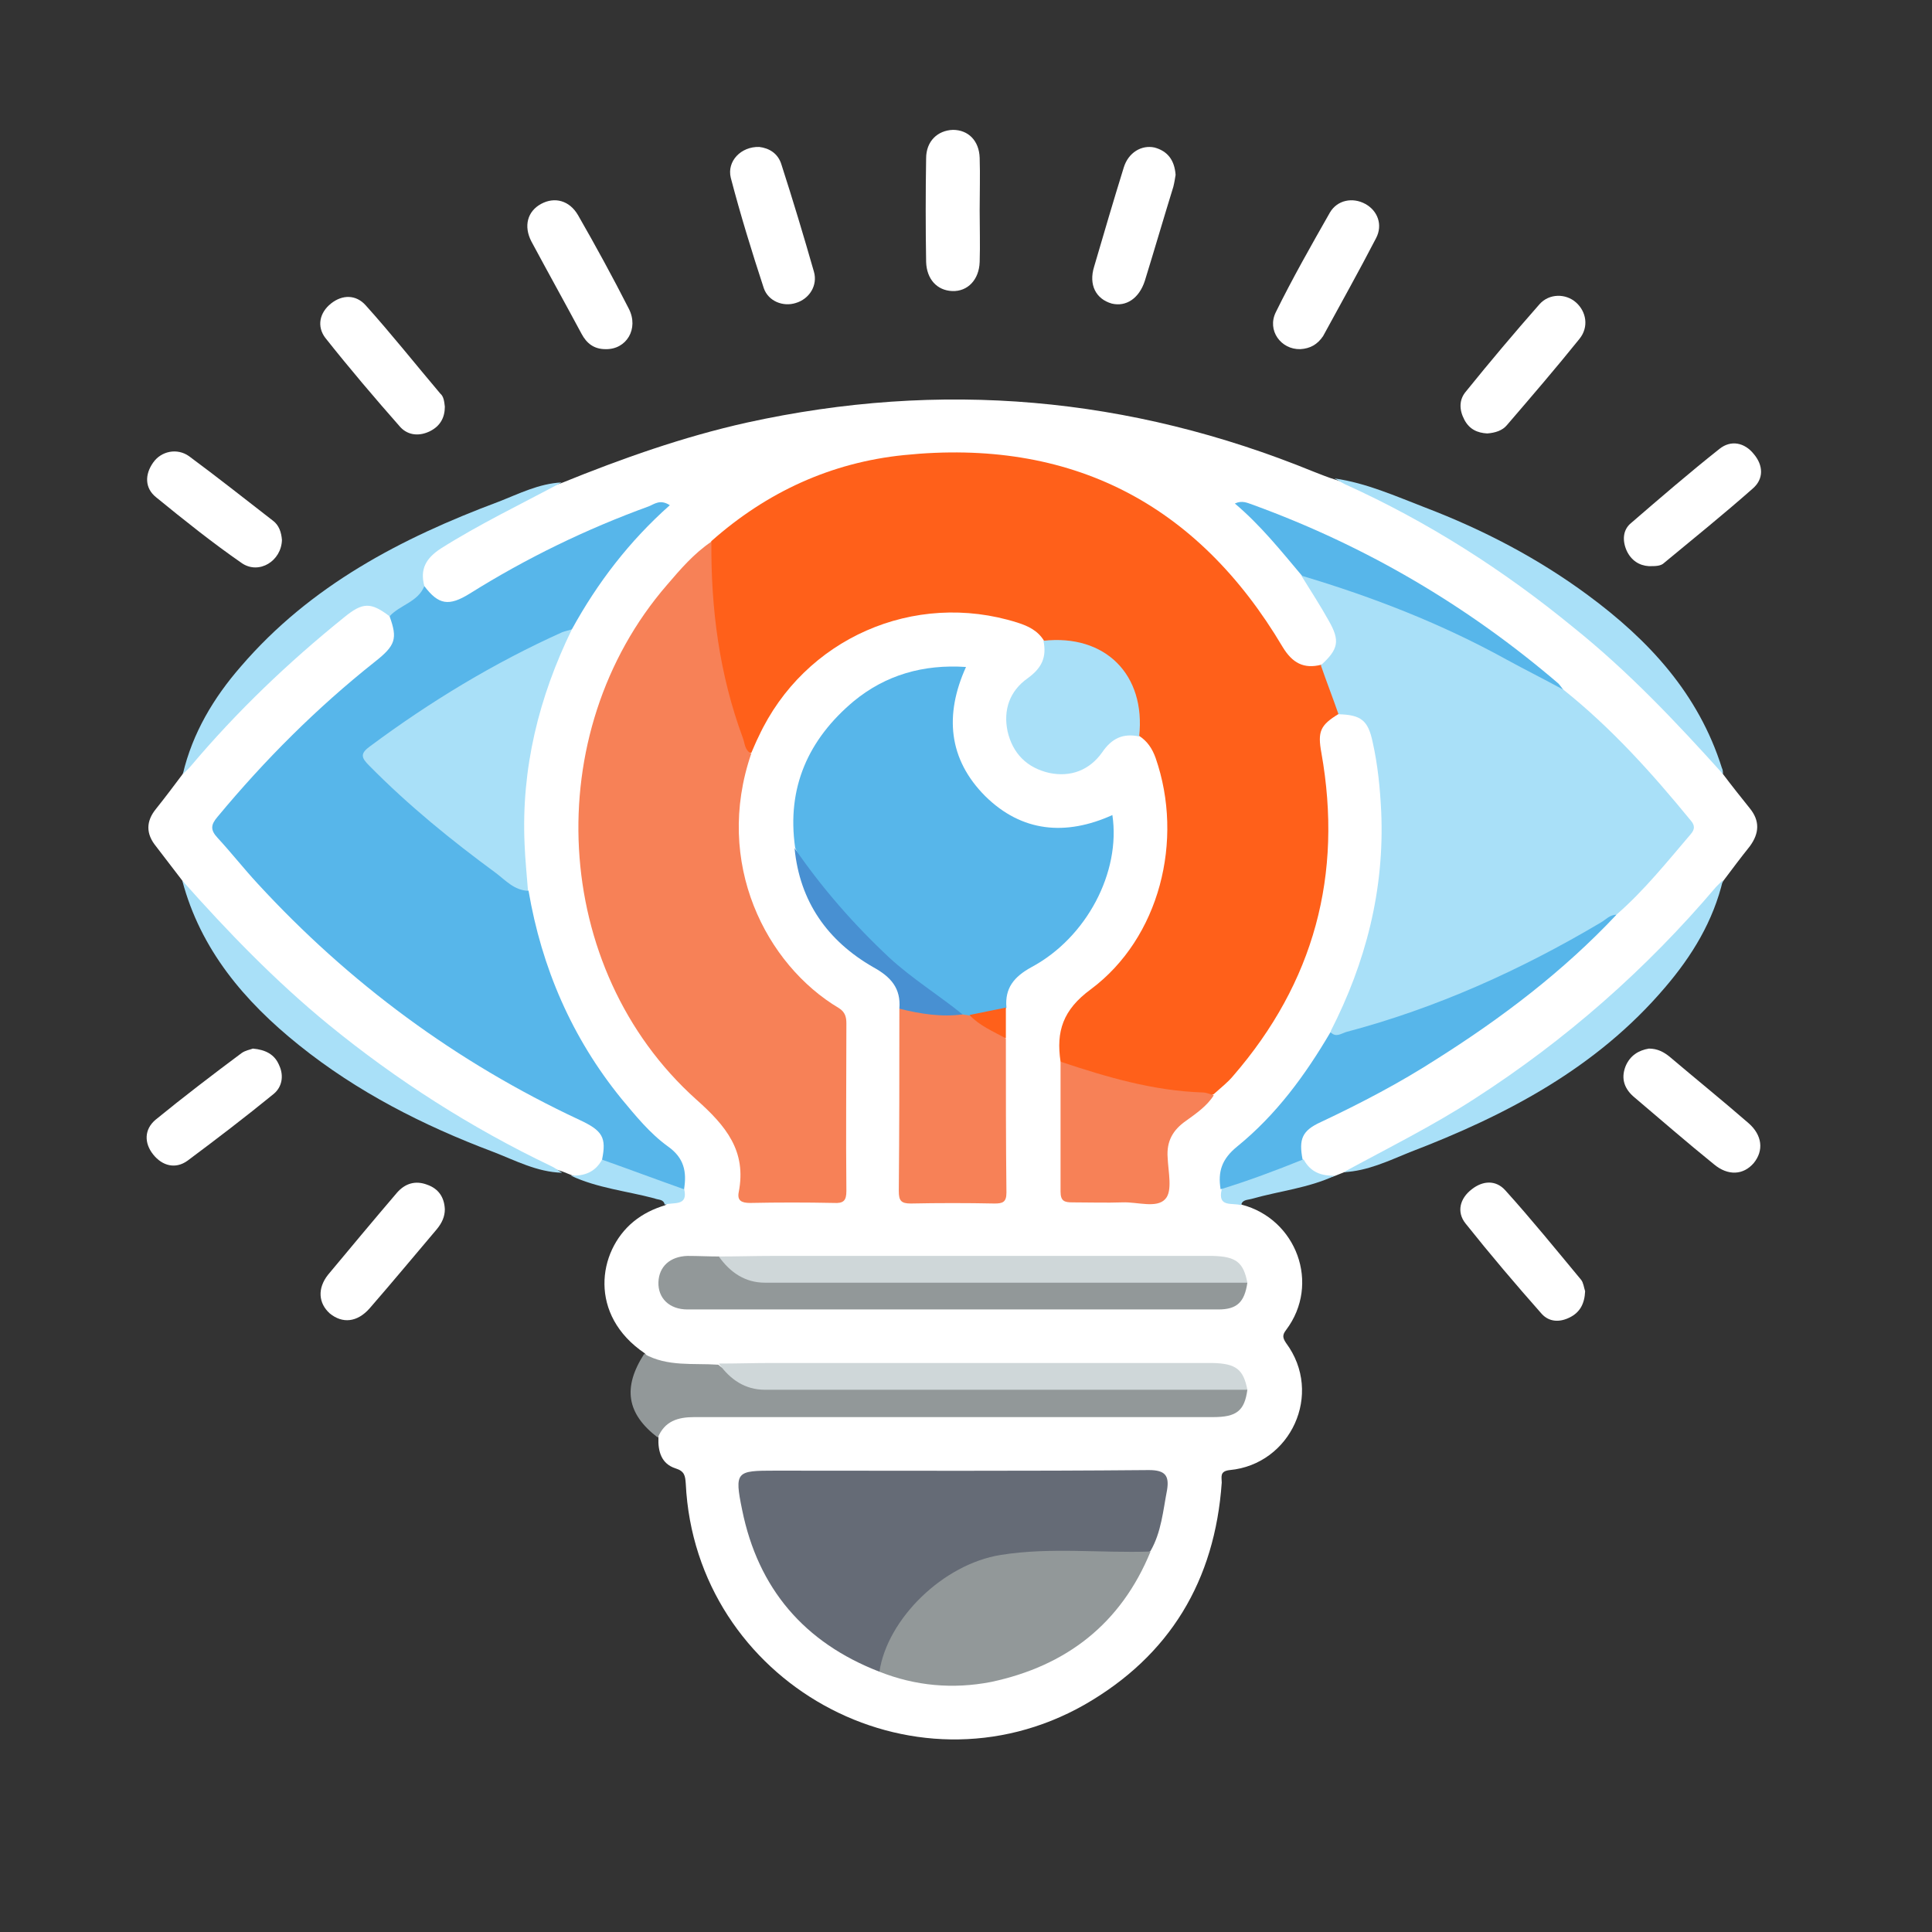 <svg xmlns="http://www.w3.org/2000/svg" xmlns:xlink="http://www.w3.org/1999/xlink" id="Layer_1" x="0px" y="0px" viewBox="0 0 339.2 339.2" style="enable-background:new 0 0 339.2 339.2;" xml:space="preserve"><rect x="0" y="0" width="339.2" height="339.2" fill="#333333" stroke="none"/><style type="text/css">	.st0{fill:#FFFFFF;}	.st1{fill:#929899;}	.st2{fill:#A9E0F8;}	.st3{fill:#FF601A;}	.st4{fill:#57B6EA;}	.st5{fill:#F78157;}	.st6{fill:#656B76;}	.st7{fill:#CFD7D9;}	.st8{fill:#4890D2;}</style><g>	<path class="st0" d="M302.5,135.9c1.5,2,3.1,4,4.7,6c1.8,2.2,1.7,4.4,0,6.7c-1.6,2-3.1,4-4.6,6c-4,6.3-9.3,11.6-14.7,16.6   c-7,6.4-14.2,12.6-22,18c-8.1,5.6-16.5,10.8-25.5,15c-1.4,0.7-2.9,1.2-4.4,1.6c-0.5,0.2-1,0.4-1.5,0.6c-2.7,1.1-4.5-0.1-5.8-2.3   c-1.3-3.9-0.6-5.8,3.4-7.8c10.5-5.1,20.6-10.8,30-17.7c7.6-5.6,14.8-11.6,21.4-18.3c4.3-3.9,8-8.4,11.7-12.7   c1.4-1.7,1.5-2.8,0.1-4.5c-6.5-7.8-13.5-15-21.1-21.6c-8.8-7.8-18.5-14.4-28.7-20.3c-7.2-4.1-14.6-7.5-22.3-10.5   c-1.3-0.5-2.7-1-4.5-1.5c4,4,7.8,7.5,10.6,11.9c1.7,2.7,3.7,5.2,5.1,8.1c1.7,3.7,1.2,5.7-2.2,8.3c-4.2,0.8-5.6,0.2-7.8-3.8   c-5.8-10.2-13.6-18.3-23.7-24.3c-25.1-14.8-55.3-10.8-75.3,6.5c-12.9,11-20.4,25-22.4,41.7c-2.4,20.6,4.1,38.2,18,53.3   c1.7,1.9,3.7,3.5,5.8,5c2.8,2.1,3.9,4.6,3.9,8.1c-0.1,7.2-0.7,6.4,6.5,6.4c2.6,0,5.3,0,7.9,0c1.8,0,2.8-0.6,2.8-2.5   c0-9.1,0-18.2,0-27.4c0-1.8-1-2.9-2.3-3.8c-9-6.2-14-14.8-16-25.5c-1.2-6.5-0.4-12.9,1.8-19.1c6.4-16.3,20.4-25.6,37.8-25.3   c3.5,0.1,7,0.8,10.3,1.9c1.8,0.6,3.4,1.4,4.3,3.3c1.2,3.3-0.1,5.6-2.6,7.6c-2.9,2.4-4.1,5.4-3.1,9.1c1,3.4,3.3,5.5,6.8,6.1   c3.5,0.6,6.3-0.8,8.4-3.6c2-2.6,4.3-3.5,7.4-2.3c1.7,0.8,2.6,2.3,3.2,4c5.3,15,0.1,32.9-12.7,42.3c-3,2.2-4.6,4.5-4.1,8.2   c0.2,1.1,0.1,2.1,0,3.2c0.1,6.6,0,13.3,0.1,19.9c0,3.3,0.3,3.5,3.5,3.6c3.6,0,7.2,0,10.8,0c1.8,0,3-0.7,2.7-2.5   c-1.2-6.8,2-11.4,7.5-14.8c0.3-0.2,0.6-0.5,0.8-0.8c13.9-13.6,20.4-30.2,20-49.5c-0.1-3.3-0.6-6.6-1.2-9.9c-0.8-4.3,0.1-6,4-8   c4,0,5.9,1.4,6.7,5.4c2.5,12.2,2.1,24.3-1.4,36.3c-1.5,5-3.3,9.8-5.9,14.4c-4.3,8-9.8,15-16.7,21c-2.3,2-3.1,4.1-2.7,6.9   c-0.2,2,1.9,1.9,2.7,2.9c9.6,2.5,13.9,13.9,7.8,22c-0.7,0.9-0.6,1.4,0,2.3c6.6,8.9,0.8,21.3-9.9,22.3c-1.8,0.2-1.4,1.2-1.4,2.2   c-1.2,17.2-9.1,30.4-24.1,39c-30.3,17.2-68.3-4-70-38.8c-0.1-1.4-0.2-2.2-1.8-2.7c-2.5-0.8-3.1-3-3-5.4c-0.3-2.7,1.6-3.6,3.6-4.2   c1.5-0.4,3.1-0.3,4.7-0.3c29.2,0,58.4,0,87.7,0c4.7,0,5.4-0.5,6.6-3.8c-0.4-2.6-2.2-3.6-4.6-3.7c-1.3-0.1-2.5-0.1-3.8-0.1   c-25.8,0-51.6,0-77.4,0c-2,0-3.9,0-5.9-0.1c-2.6,0-5.3,0.2-7.9-0.1c-2-0.3-4.1-0.4-5.4-2.5c-9.9-6.7-8.3-17.9-2-23.1   c1.7-1.4,3.6-2.3,5.6-2.9c0.9-1,3-0.9,2.7-3c0.4-2.9-0.7-4.9-2.9-6.9c-13.7-12.3-21.8-27.6-24.6-45.7c-2.3-15.8,0.3-30.9,7.5-45.1   c4.2-7.9,9.4-15.1,16-21.3c-4.4,1-8.5,2.6-12.5,4.6c-6.8,3.3-13.6,6.5-19.9,10.7c-3.1,2.1-7,2.3-9.1-2c-0.9-3.1,0.4-5.3,2.9-6.9   c6.9-4.3,13.9-8.7,21.7-11.2c10.6-4.3,21.3-8.1,32.5-10.6c34.1-7.5,67.2-4.6,99.5,8.6c1.3,0.5,2.5,1,3.8,1.4   c6.6,2.1,12.7,5.4,18.7,8.9c14.2,8.4,27.1,18.5,38.7,30.3C295.7,127.1,299.8,131,302.5,135.9z"></path>	<path class="st0" d="M32,154.6c-1.5-2-3.1-4-4.6-6c-1.8-2.2-1.8-4.4,0-6.6c1.6-2,3.1-4,4.6-6c3.7-6.1,8.8-10.9,13.8-15.8   c4.4-4.3,9-8.3,13.8-12.2c3.5-2.8,5.8-2.9,9.1-0.1c1.7,3.7,1.3,5.7-2,8.4c-6.2,5.1-12.2,10.4-17.8,16.2c-3.4,3.4-6.4,7.2-9.6,10.7   c-1.3,1.5-1.1,2.6,0.1,4.1c14.1,17.1,30.8,31.2,50.2,42.1c4.4,2.5,9,4.7,13.6,7.1c3.5,1.8,4.2,3.8,2.9,7.5   c-1.4,2.2-3.1,3.4-5.8,2.3c-0.5-0.2-1-0.4-1.5-0.6c-7-2.1-13.1-6-19.3-9.7c-14-8.4-26.6-18.6-38-30.2C38,162.4,34.3,159,32,154.6z"></path>	<path class="st1" d="M219,244c-0.5,3.7-1.9,4.8-6,4.8c-30.4,0-60.7,0-91.1,0c-2.9,0-5.2,0.7-6.4,3.6c-5.5-4.2-6.2-8.8-2.4-14.7   c4.1,2.3,8.6,1.6,13,1.9c4.7,3.9,10.2,3.7,15.8,3.7c24-0.1,47.9-0.1,71.9,0C215.6,243.2,217.4,242.8,219,244z"></path>	<path class="st2" d="M68.4,108.2c-3.3-2.5-4.7-2.5-8,0.2c-9.8,7.9-18.8,16.5-26.9,26.1c-0.4,0.5-1,1-1.4,1.4   c1.7-7.2,5.4-13.4,10.2-18.9c12.2-14.2,28.1-22.5,45.2-28.9c3.6-1.4,7.1-3.2,11.1-3.4c-7.1,3.8-14.4,7.3-21.2,11.6   c-2.6,1.7-3.7,3.6-2.9,6.6C74,106.4,71.2,107.2,68.4,108.2z"></path>	<path class="st2" d="M302.5,135.9c-8.2-9.1-16.6-18-26.2-25.7C264,100.1,250.7,91.6,236.1,85c-0.6-0.3-1.2-0.7-1.8-1   c5.6,0.8,10.7,3.1,15.9,5.1c10.2,3.9,19.8,8.9,28.6,15.4c10.7,7.9,19.4,17.3,23.5,30.3C302.5,135.2,302.5,135.6,302.5,135.9z"></path>	<path class="st2" d="M235.9,205.8c7.7-4.2,15.6-8.1,23-12.9c16-10.3,30.1-22.7,42.4-37.2c0.4-0.4,0.8-0.8,1.2-1.2   c-1.7,7.2-5.4,13.3-10.2,18.9c-12,14.1-27.8,22.4-44.8,28.9C243.8,203.8,240.1,205.6,235.9,205.8z"></path>	<path class="st2" d="M32,154.6c8,9,16.3,17.6,25.7,25.3c12,9.8,25,18.1,39,24.8c0.7,0.3,1.3,0.8,2,1.2c-4.4-0.1-8.3-2.2-12.2-3.7   c-12.2-4.6-23.8-10.5-34-18.7C42.9,175.8,35.2,166.7,32,154.6z"></path>	<path class="st0" d="M289.5,184.1c1.5,0,2.6,0.6,3.6,1.4c4.6,3.9,9.3,7.7,13.9,11.7c2.4,2.1,2.7,4.8,0.9,7c-1.8,2.1-4.5,2.3-7,0.2   c-4.7-3.8-9.3-7.8-13.9-11.7c-1.7-1.4-2.5-3.2-1.6-5.5C286.2,185.3,287.7,184.4,289.5,184.1z"></path>	<path class="st0" d="M261.1,76.1c-1.7-0.1-3.1-0.7-4-2.4c-0.9-1.7-1-3.5,0.3-5c4.2-5.2,8.5-10.3,12.9-15.3c1.7-1.9,4.6-1.9,6.4-0.3   c1.8,1.6,2.3,4.3,0.6,6.4c-4.1,5.1-8.4,10.1-12.7,15.1C263.8,75.6,262.5,76,261.1,76.1z"></path>	<path class="st0" d="M78.1,212.3c0,1.3-0.5,2.4-1.4,3.5c-3.9,4.6-7.8,9.3-11.8,13.9c-2.2,2.5-4.8,2.7-7,0.9c-2-1.8-2.2-4.4-0.3-6.8   c4-4.8,8-9.6,12.1-14.4c1.4-1.6,3.2-2.2,5.3-1.4C77,208.7,78,210.2,78.1,212.3z"></path>	<path class="st0" d="M278.3,226.7c-0.1,2.2-0.9,3.7-2.7,4.6c-1.8,0.9-3.6,0.8-4.9-0.6c-4.6-5.2-9.1-10.5-13.4-15.9   c-1.6-2-1-4.4,1.1-6c1.9-1.5,4.2-1.7,5.9,0.2c4.6,5.1,8.9,10.4,13.3,15.7C278,225.2,278.1,226.1,278.3,226.7z"></path>	<path class="st0" d="M78.1,71.4c0,1.9-0.8,3.4-2.6,4.3c-1.8,0.9-3.8,0.8-5.2-0.7c-4.5-5.1-9-10.4-13.2-15.7c-1.5-2-1-4.4,1-6   c2-1.6,4.4-1.6,6.1,0.3c4.5,5,8.7,10.3,13.1,15.5C77.9,69.6,78,70.5,78.1,71.4z"></path>	<path class="st0" d="M172,36.9c0,3,0.1,6.1,0,9.1c-0.1,3.1-2.1,5.2-4.8,5.1c-2.7-0.1-4.5-2.1-4.6-5.1c-0.1-6.1-0.1-12.1,0-18.2   c0-3,2-4.9,4.7-5c2.7,0,4.6,1.9,4.7,4.9C172.1,30.8,172,33.8,172,36.9z"></path>	<path class="st0" d="M133.3,25.8c1.7,0.2,3.3,1.1,3.9,3.1c2,6.2,3.9,12.5,5.7,18.8c0.7,2.4-0.8,4.8-3.2,5.5   c-2.2,0.7-4.8-0.3-5.6-2.6c-2.1-6.4-4.1-12.9-5.8-19.4C127.6,28.3,130.1,25.7,133.3,25.8z"></path>	<path class="st0" d="M228.3,61.3c-3.4,0.1-5.9-3.3-4.3-6.5c2.9-5.9,6.2-11.7,9.5-17.5c1.3-2.2,4-2.7,6.2-1.5c2.2,1.2,3.1,3.7,1.9,6   c-3,5.8-6.2,11.5-9.3,17.2C231.3,60.5,230,61.2,228.3,61.3z"></path>	<path class="st0" d="M206.4,30.7c-0.1,0.6-0.2,1.3-0.4,2.1c-1.7,5.5-3.3,11-5,16.5c-1,3.1-3.3,4.6-5.8,4c-2.8-0.8-4.1-3.3-3.1-6.5   c1.7-5.8,3.4-11.6,5.2-17.4c0.8-2.6,3.1-4,5.4-3.5C204.9,26.5,206.2,28,206.4,30.7z"></path>	<path class="st0" d="M106.3,61.3c-2,0-3.3-1-4.2-2.7c-2.9-5.4-5.9-10.8-8.8-16.2c-1.4-2.7-0.7-5.3,1.7-6.6c2.4-1.3,5-0.6,6.5,2   c3.1,5.4,6.1,10.9,8.9,16.4C112.2,57.7,110,61.4,106.3,61.3z"></path>	<path class="st0" d="M289.5,99.4c-1.7-0.1-3.1-1-3.9-2.7c-0.8-1.8-0.7-3.7,0.8-4.9c5.1-4.4,10.2-8.8,15.5-13c2-1.6,4.4-1.1,6,0.9   c1.7,2,1.8,4.4-0.2,6.1c-5.1,4.5-10.3,8.7-15.5,13C291.6,99.4,290.7,99.4,289.5,99.4z"></path>	<path class="st0" d="M44.4,184.1c2.2,0.2,3.8,1,4.6,2.9c0.9,1.9,0.5,3.9-1,5.1c-4.9,4-10,7.9-15.1,11.7c-2.1,1.5-4.4,0.9-6-1.1   c-1.6-2-1.6-4.4,0.4-6.1c4.9-4,10-7.9,15.1-11.7C43.1,184.4,43.9,184.3,44.4,184.1z"></path>	<path class="st0" d="M49.5,94.8c-0.1,3.7-4,6.1-7,4.1c-5.2-3.6-10.2-7.6-15.1-11.6c-2-1.6-2-4-0.5-6.1c1.4-2,4.2-2.6,6.3-1.1   c5,3.7,9.8,7.5,14.7,11.3C49,92.2,49.4,93.5,49.5,94.8z"></path>	<path class="st2" d="M100.2,206.4c2.4,0.1,4.3-0.6,5.5-2.8c1-0.4,1.9,0,2.8,0.3c3,1.1,6,2.2,9,3.1c1,0.3,2,0.8,2.6,1.7   c0.8,3.2-1.9,2.3-3.4,2.8c-0.2-1-1.1-0.8-1.8-1.1C110,209.1,104.9,208.6,100.2,206.4z"></path>	<path class="st2" d="M228.9,203.6c1.2,2.2,3.1,2.9,5.5,2.8c-4.7,2.2-9.8,2.7-14.7,4.1c-0.7,0.2-1.6,0.1-1.8,1.1   c-1.5-0.5-4.2,0.5-3.4-2.8c0.3-0.7,0.8-1.1,1.5-1.3c3.6-1,7.1-2.6,10.7-3.8C227.3,203.4,228.1,203.2,228.9,203.6z"></path>	<path class="st3" d="M186.2,186.4c-0.8-5.3,0.4-9.1,5.3-12.7c12.1-9,16.4-26.2,11.4-40.6c-0.6-1.7-1.5-3-2.9-3.9   c-0.5-0.8-0.5-1.7-0.5-2.5c-0.5-8.2-5.5-13.2-13.7-13.7c-0.9,0-1.8,0-2.5-0.5c-1.1-1.8-2.8-2.6-4.7-3.2c-18.1-5.7-37.4,2.8-45.4,20   c-0.5,1-0.9,2-1.3,2.9c-1.5-0.1-1.8-1.3-2.2-2.4c-3.7-10-5.4-20.4-5.6-31.1c0-1.3,0.2-2.5,0.8-3.7c9.7-8.6,21-13.8,33.8-15.1   c29.2-3,51.5,8.4,66.5,33.7c1.7,2.8,3.7,3.9,6.8,3.1c2.4,2.4,3.5,5.2,3.1,8.6c-3.3,2-3.8,3.1-3.1,6.9c3.8,21.4-1.3,40.3-15.5,56.7   c-1,1.2-2.2,2.1-3.4,3.2c-1.7,0.9-3.5,0.3-5.1,0.2c-6.6-0.8-13-2.2-19.3-4.4C187.7,187.7,186.8,187.3,186.2,186.4z"></path>	<path class="st4" d="M120.1,208.8c-4.8-1.7-9.6-3.5-14.4-5.2c0.8-3.9,0.1-5.1-4-7c-21.6-10.1-40.4-24-56.5-41.5   c-2.4-2.6-4.6-5.4-7-8c-1.3-1.4-1.2-2.3,0-3.7c8.3-10,17.4-19.1,27.6-27.2c3.7-2.9,4-4.1,2.6-8c1.8-2,5-2.5,6.1-5.3   c2.5,3.3,4.3,3.6,8,1.3c9.9-6.2,20.4-11.3,31.4-15.3c1-0.4,2-1.3,3.7-0.2c-7.1,6.3-12.7,13.6-17.2,21.8c-3.7,2.5-7.8,4-11.6,6.2   c-7.6,4.3-15.1,8.8-22.1,14c-2.5,1.9-2.5,1.9-0.2,4.2c7.1,7.3,14.9,13.5,23.2,19.3c1,0.7,2,1.6,3.1,2.2   c2.3,13.5,7.6,25.8,16.3,36.5c2.5,3,5,6.1,8.2,8.4C120.1,203.3,120.6,205.7,120.1,208.8z"></path>	<path class="st5" d="M124.9,95.1c-0.1,11.8,1.4,23.3,5.5,34.4c0.4,1,0.3,2.2,1.5,2.8c-6.6,19.2,2.6,37.1,15.4,44.7   c1.1,0.7,1.3,1.6,1.3,2.7c0,9.8-0.1,19.6,0,29.4c0,1.7-0.5,2.2-2.2,2.1c-4.9-0.1-9.8-0.1-14.7,0c-1.5,0-2.3-0.4-2-1.9   c1.4-7.2-2.2-11.6-7.5-16.3c-25.5-22.9-27.6-64.3-5.1-90.3C119.5,99.9,121.8,97.2,124.9,95.1z"></path>	<path class="st2" d="M235,125.4c-1-2.9-2.1-5.7-3.1-8.6c3.1-2.8,3.4-4.3,1.4-7.8c-1.5-2.7-3.2-5.3-4.8-7.9c2.7-0.8,4.9,0.7,7.2,1.5   c11.3,3.8,22.3,8.5,32.7,14.4c2.1,1.2,4,2.8,6.1,4.1c8.4,6.7,15.5,14.6,22.3,22.9c0.8,0.9,0.8,1.6,0,2.5c-4.1,4.8-8.1,9.8-12.9,14   c-14.3,10-30.2,16.5-46.8,21.2c-1.1,0.3-2.7,1.4-3.5-0.6c6.2-12.1,9.5-24.9,8.9-38.6c-0.2-4.1-0.6-8.2-1.5-12.2   C240.2,126.5,239,125.5,235,125.4z"></path>	<path class="st4" d="M139.6,148.8c-1.5-10.5,2.3-19,10.3-25.7c5.6-4.6,12.2-6.5,19.7-6c-3.8,8.4-3.1,16.2,3.4,22.7   c6.4,6.3,14.1,7,22.3,3.3c1.5,10-4.5,21.5-14.2,26.7c-3.1,1.7-4.7,3.7-4.4,7.1c-1.6,1.8-4,1.3-6.1,1.9c-0.5,0-0.9,0-1.3-0.2   c-11-6.6-19.9-15.5-27.5-25.7C140.8,151.6,140.2,150.2,139.6,148.8z"></path>	<path class="st6" d="M154.4,293.5c-13.2-5.1-21.3-14.6-24.1-28.4c-1.4-6.8-1-6.9,5.8-6.9c21.9,0,43.7,0.1,65.6-0.1   c2.9,0,3.6,1,3.2,3.5c-0.7,3.6-1,7.4-2.9,10.7c-1.1,0.9-2.4,0.8-3.6,0.8c-5.5,0-10.9,0-16.4,0c-11.8,0-21.5,6.6-26,17.5   C155.5,291.7,155.3,292.8,154.4,293.5z"></path>	<path class="st2" d="M92.7,156.4c-2.4-0.1-3.9-1.8-5.6-3.1c-7.9-5.8-15.4-11.9-22.3-18.9c-1.4-1.4-1.6-2.1,0.2-3.4   c10.5-7.8,21.7-14.6,33.7-20c0.5-0.2,1.1-0.3,1.7-0.5c-5.8,11.9-8.9,24.4-8.3,37.7C92.2,150.9,92.5,153.7,92.7,156.4z"></path>	<path class="st1" d="M154.4,293.5c1.4-9.3,11.2-18.9,21.3-20.5c8.7-1.4,17.5-0.3,26.3-0.6c-5.2,12.7-14.8,20.1-28,22.9   C167.3,296.6,160.7,296,154.4,293.5z"></path>	<path class="st5" d="M169,178.1c0.4,0.1,0.8,0.1,1.2,0.2c2.3,1.1,4.8,1.8,6.4,4.1c0,9,0,18,0.1,27c0,1.7-0.7,1.9-2.1,1.9   c-4.9-0.1-9.8-0.1-14.7,0c-1.7,0-2.1-0.5-2.1-2.2c0.1-10.7,0.1-21.3,0.1-32C161.7,176.5,165.4,177.3,169,178.1z"></path>	<path class="st4" d="M233.6,181.2c0.9,1,1.8,0.3,2.7,0c15.9-4.2,30.7-10.9,44.7-19.2c0.9-0.5,1.6-1.4,2.8-1.4   c-9.3,9.9-20.1,18.1-31.5,25.3c-6.5,4.2-13.4,7.8-20.4,11.1c-3.3,1.5-3.9,3-3.2,6.6c-4.7,1.9-9.5,3.7-14.4,5.2   c-0.5-3.1,0.2-5.3,2.9-7.5C224.1,195.7,229.2,188.7,233.6,181.2z"></path>	<path class="st1" d="M219,225.2c-0.5,3.4-1.8,4.7-5.1,4.7c-31.1,0-62.2,0-93.2,0c-3.2,0-5.2-2-5.1-4.8c0.1-2.7,2-4.5,5.1-4.6   c1.9,0,3.7,0.1,5.6,0.1c4.7,3.9,10.2,3.7,15.8,3.7c24-0.1,47.9-0.1,71.9,0C215.6,224.4,217.4,224,219,225.2z"></path>	<path class="st5" d="M186.2,186.4c8.1,2.7,16.2,5.1,24.9,5.4c0.7,0,1.3,0.3,2,0.5c-1.2,1.9-3.1,3.2-4.9,4.5   c-2.3,1.6-3.4,3.6-3.2,6.4c0.1,2.5,0.9,5.9-0.4,7.3c-1.5,1.7-4.9,0.5-7.5,0.6c-2.9,0.1-5.9,0-8.8,0c-1.4,0-2.1-0.2-2.1-1.9   C186.2,201.7,186.2,194,186.2,186.4z"></path>	<path class="st7" d="M219,244c-28.2,0-56.5,0-84.7,0c-3.5,0-6.1-1.8-8.1-4.6c3.1,0,6.3-0.1,9.4-0.1c25.8,0,51.5,0,77.3,0   C217,239.4,218.3,240.4,219,244z"></path>	<path class="st7" d="M219,225.2c-28.2,0-56.5,0-84.7,0c-3.5,0-6.1-1.8-8.1-4.6c3.1,0,6.3-0.1,9.4-0.1c25.8,0,51.5,0,77.3,0   C217,220.6,218.3,221.6,219,225.2z"></path>	<path class="st2" d="M183.2,112.5c10.8-1.2,18,5.9,16.8,16.8c-2.8-0.6-4.8,0.3-6.5,2.8c-2.2,3.1-5.5,4.4-9.3,3.6   c-3.9-0.9-6.4-3.4-7.3-7.3c-0.8-3.8,0.4-7.1,3.5-9.3C182.9,117.3,183.8,115.4,183.2,112.5z"></path>	<path class="st4" d="M274.5,121.1c-3.3-1.8-6.7-3.5-10-5.3c-11.4-6.3-23.5-11-35.9-14.7c-3.7-4.4-7.3-8.9-11.8-12.7   c1.3-0.6,2.2-0.1,3.1,0.2c19.8,7.2,37.7,17.7,53.7,31.4C273.9,120.3,274.2,120.8,274.5,121.1z"></path>	<path class="st8" d="M169,178.1c-3.8,0.5-7.4-0.1-11.1-1c0.3-3.6-1.5-5.6-4.6-7.3c-8-4.6-12.9-11.5-13.8-20.9   c4.8,7,10.4,13.4,16.6,19.2C160.1,171.8,164.8,174.7,169,178.1z"></path>	<path class="st3" d="M176.6,182.3c-2.2-1.2-4.6-2.2-6.4-4.1c2.1-0.4,4.3-0.9,6.4-1.3C176.6,178.7,176.6,180.5,176.6,182.3z"></path></g></svg>